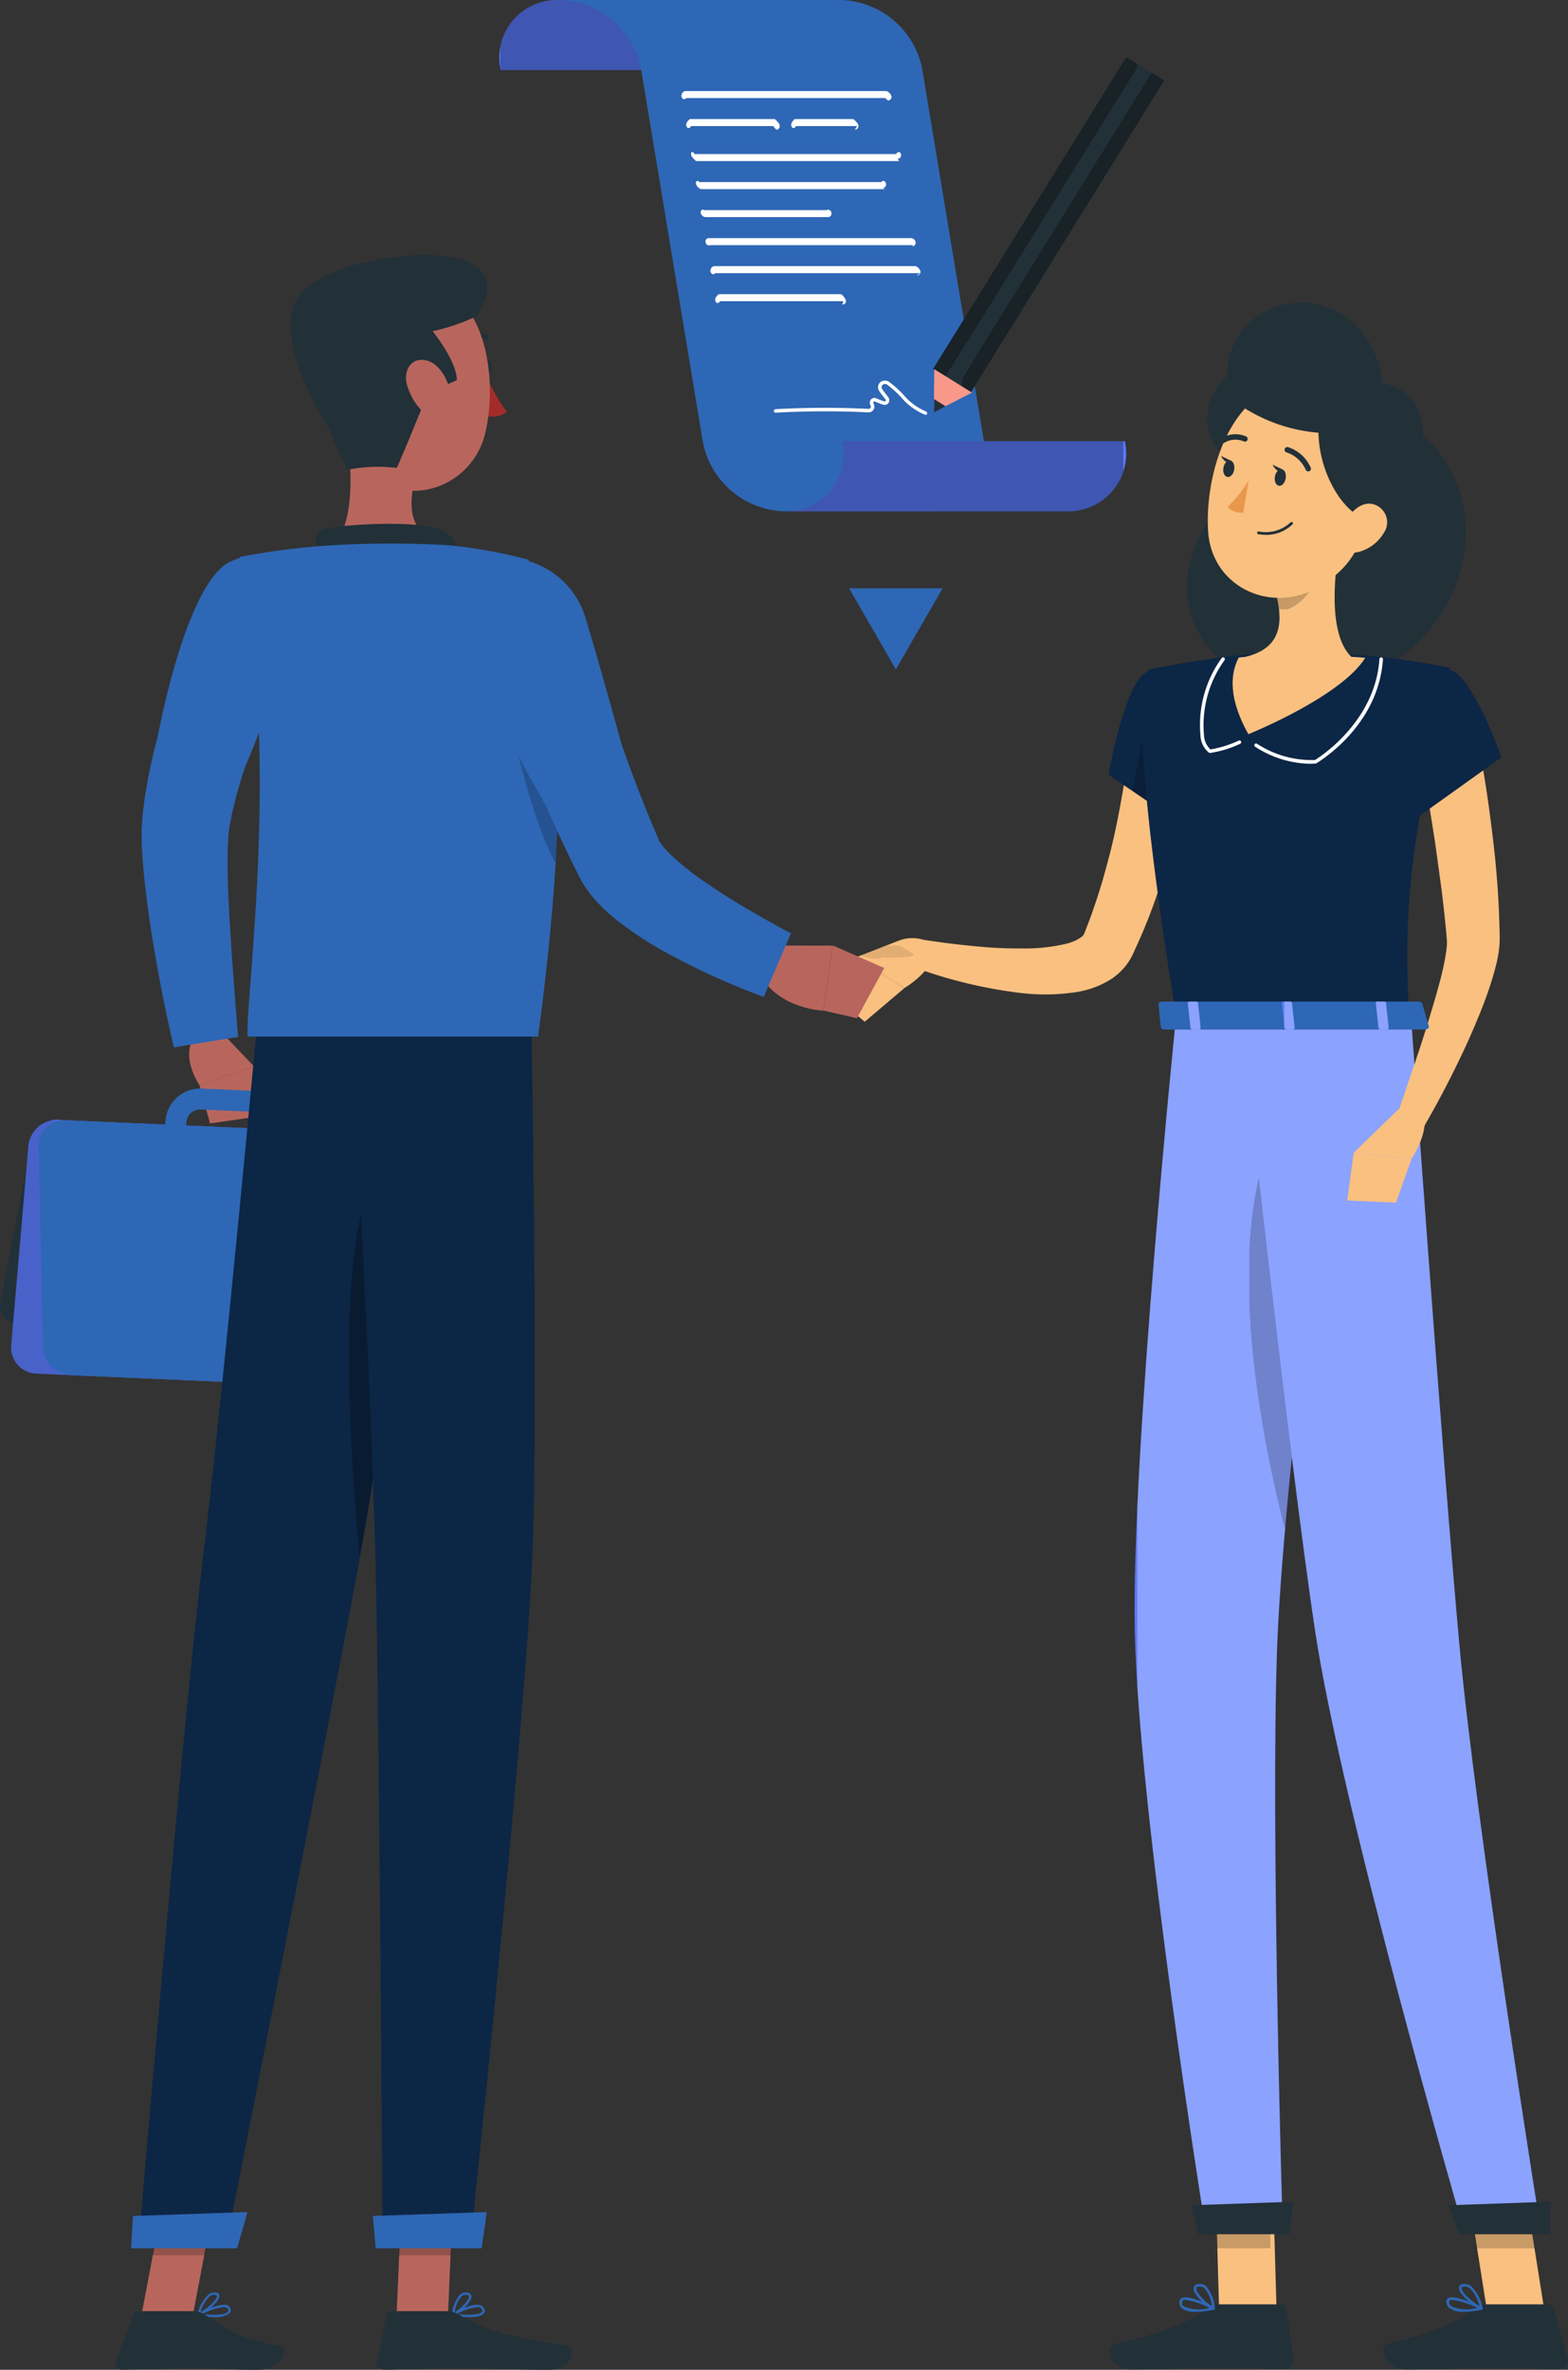 <svg xmlns="http://www.w3.org/2000/svg" xmlns:xlink="http://www.w3.org/1999/xlink" width="115" height="173.728" viewBox="0 0 115 173.728"><rect x="0" y="0" width="115" height="173.728" fill="#333333" stroke="none"/><defs><clipPath id="a"><rect width="25.159" height="5.135" fill="none"/></clipPath><clipPath id="c"><rect width="14.89" height="23.619" fill="none"/></clipPath><clipPath id="e"><rect width="2.567" height="9.242" fill="none"/></clipPath><clipPath id="f"><rect width="4.108" height="1.027" fill="none"/></clipPath><clipPath id="g"><rect width="4.108" height="5.135" fill="none"/></clipPath><clipPath id="h"><rect width="3.081" height="3.594" fill="none"/></clipPath><clipPath id="i"><rect width="15.404" height="88.827" fill="none"/></clipPath><clipPath id="j"><rect width="5.648" height="31.321" fill="none"/></clipPath><clipPath id="k"><rect width="5.135" height="5.135" fill="none"/></clipPath><clipPath id="l"><rect width="22.078" height="88.827" fill="none"/></clipPath><clipPath id="m"><rect width="1.027" height="2.054" fill="none"/></clipPath><clipPath id="p"><rect width="4.621" height="4.621" fill="none"/></clipPath><clipPath id="q"><rect width="29.267" height="19.511" fill="none"/></clipPath><clipPath id="r"><rect width="5.135" height="29.78" fill="none"/></clipPath><clipPath id="s"><rect width="4.108" height="4.621" fill="none"/></clipPath><clipPath id="t"><rect width="4.621" height="15.404" fill="none"/></clipPath></defs><path d="M4671.2-8532.865a4.238,4.238,0,0,1,4.283-5.135h-20.715a4.239,4.239,0,0,0-4.284,5.135Z" transform="translate(-4613.771 8538)" fill="#5a7afd"/><g transform="translate(36.687)" opacity="0.3"><g transform="translate(0)"><g clip-path="url(#a)"><path d="M4671.2-8532.865a4.238,4.238,0,0,1,4.283-5.135h-20.715a4.239,4.239,0,0,0-4.284,5.135Z" transform="translate(-4650.457 8538)"/></g></g></g><path d="M4679.81-8538h-20.78a6.277,6.277,0,0,1,5.958,5.111l4.519,27.26a6.278,6.278,0,0,0,5.958,5.111h10.4a4.22,4.22,0,0,0,4.264-5.111l-4.519-27.26a6.277,6.277,0,0,0-5.958-5.111" transform="translate(-4617.963 8538)" fill="#2e67b5"/><path d="M4695.322-8475a4.238,4.238,0,0,1-4.283,5.135h20.713a4.239,4.239,0,0,0,4.284-5.135Z" transform="translate(-4633.537 8507.348)" fill="#5a7afd"/><g transform="translate(57.225 32.348)" opacity="0.3"><g transform="translate(0)"><g clip-path="url(#a)"><path d="M4695.322-8475a4.238,4.238,0,0,1-4.283,5.135h20.713a4.239,4.239,0,0,0,4.284-5.135Z" transform="translate(-4690.762 8475)"/></g></g></g><path d="M4691.33-8524.486h-14.591c-.169.177-.33.039-.358-.131a.369.369,0,0,1,.256-.383h14.786a.585.585,0,0,1,.358.383.254.254,0,0,1-.256.308" transform="translate(-4626.403 8531.675)" fill="#fff"/><path d="M4683.45-8520.486h-6.021c-.169.261-.331.123-.358-.047s.088-.307.256-.467h6.239c.169.16.33.3.357.467a.254.254,0,0,1-.256.308" transform="translate(-4626.739 8529.729)" fill="#fff"/><path d="M4696.908-8520.486h-4.483c-.169.261-.33.123-.358-.047s.087-.307.256-.467h4.309c.169.16.33.3.358.467a.254.254,0,0,1-.256.308" transform="translate(-4634.036 8529.729)" fill="#fff"/><path d="M4693.028-8515.631h-14.909c-.169-.168-.331-.307-.358-.475s.088-.309.257-.039H4692.8c.169-.27.331-.131.358.039a.254.254,0,0,1-.256.307" transform="translate(-4627.074 8527.439)" fill="#fff"/><path d="M4692.338-8511.57H4678.81a.608.608,0,0,1-.357-.391c-.028-.17.087-.309.256-.123h13.326c.168-.186.329-.047.357.123a.253.253,0,0,1-.256.307" transform="translate(-4627.411 8525.434)" fill="#fff"/><path d="M4688.566-8507.519H4679.5a.379.379,0,0,1-.358-.308c-.028-.168.088-.307.257-.206h8.966a.245.245,0,0,1,.358.206.254.254,0,0,1-.256.308" transform="translate(-4627.746 8523.436)" fill="#fff"/><path d="M4695.063-8503.488H4680.19a.259.259,0,0,1-.358-.223.237.237,0,0,1,.256-.291h14.786a.348.348,0,0,1,.357.291.253.253,0,0,1-.256.307" transform="translate(-4628.083 8521.459)" fill="#fff"/><path d="M4695.912-8499.486H4680.88c-.169.168-.33.029-.358-.139a.353.353,0,0,1,.257-.375h14.785a.552.552,0,0,1,.358.375.254.254,0,0,1-.256.307" transform="translate(-4628.418 8519.511)" fill="#fff"/><path d="M4690.6-8495.486h-9.03c-.169.252-.33.113-.358-.055s.087-.308.256-.459h8.967a.944.944,0,0,1,.358.459.255.255,0,0,1-.257.307" transform="translate(-4628.754 8517.565)" fill="#fff"/><rect width="26.923" height="1.087" transform="matrix(0.527, -0.85, 0.85, 0.527, 70.272, 28.208)" fill="#223038"/><g transform="translate(70.575 5.135)" opacity="0.3"><g transform="translate(0 0)"><g clip-path="url(#c)"><rect width="26.923" height="1.087" transform="matrix(0.527, -0.85, 0.85, 0.527, -0.303, 23.074)"/></g></g></g><rect width="26.923" height="1.087" transform="matrix(0.527, -0.85, 0.85, 0.527, 68.424, 27.063)" fill="#223038"/><g transform="translate(68.521 4.107)" opacity="0.3"><g transform="translate(0 0)"><g clip-path="url(#c)"><rect width="26.923" height="1.087" transform="matrix(0.527, -0.85, 0.85, 0.527, -0.096, 22.955)"/></g></g></g><rect width="26.923" height="1.087" transform="matrix(0.527, -0.85, 0.85, 0.527, 69.348, 27.635)" fill="#223038"/><path d="M4712.452-8483.087l.831.516,1.965-1-2.771-1.719Z" transform="translate(-4643.956 8512.355)" fill="#f89889"/><path d="M4712.479-8480.052l.842-.429-.832-.517Z" transform="translate(-4643.969 8510.266)" fill="#223038"/><path d="M4700.709-8481.164a.135.135,0,0,1-.039-.006,4.583,4.583,0,0,1-1.772-1.3,7.482,7.482,0,0,0-.971-.878.284.284,0,0,0-.374,0,.248.248,0,0,0,0,.334c.125.182.261.359.4.529a.378.378,0,0,1,.042.453.346.346,0,0,1-.4.127,4.817,4.817,0,0,1-.576-.221.1.1,0,0,0-.115.009.105.105,0,0,0-.01.12l.027.062a.433.433,0,0,1-.04.421.431.431,0,0,1-.378.174,65.97,65.97,0,0,0-6.785.023.127.127,0,0,1-.134-.123.128.128,0,0,1,.123-.133,65.627,65.627,0,0,1,6.81-.023.176.176,0,0,0,.155-.066.178.178,0,0,0,.011-.174l-.023-.057a.361.361,0,0,1,.063-.406.35.35,0,0,1,.4-.059,5.3,5.3,0,0,0,.545.209.1.1,0,0,0,.114-.025.124.124,0,0,0-.026-.146c-.146-.176-.287-.359-.417-.548a.506.506,0,0,1,.029-.663.544.544,0,0,1,.7-.023,7.664,7.664,0,0,1,1.007.908,4.392,4.392,0,0,0,1.667,1.24.128.128,0,0,1,.083.16.128.128,0,0,1-.122.09" transform="translate(-4632.83 8511.57)" fill="#fff"/><path d="M4703.76-8448.058l3.431-5.942h-6.862Z" transform="translate(-4638.057 8497.13)" fill="#2e67b5"/><path d="M4765.8-8481.319a7.6,7.6,0,0,0-5.306-1.9,6.1,6.1,0,0,0-6.545-3.486c-3.9.715-5.089,5.4-2.383,7.114a11.612,11.612,0,0,0,2.887,1.312c0,.041-.011.082-.015.123a8.8,8.8,0,0,0-5.794,7.6c-.4,5.816,5.845,9.211,9.266,5.978a16.9,16.9,0,0,0,1.331-1.413c.656.924,1.365,1.869,2.129,2.855,8.491-3.91,9.926-13.434,4.43-18.175" transform="translate(-4661.556 8513.091)" fill="#223038"/><path d="M4729.848-8432.4c-.051.72-.115,1.342-.2,2s-.184,1.294-.289,1.938c-.217,1.286-.506,2.56-.819,3.827a40.387,40.387,0,0,1-2.61,7.438l-.1.227c-.041.086-.051.119-.13.271a4.213,4.213,0,0,1-.456.718,4.575,4.575,0,0,1-1.176,1.052,6.837,6.837,0,0,1-2.406.878,15.164,15.164,0,0,1-4.225.061,34.4,34.4,0,0,1-7.613-1.836l.563-2.054c1.188.18,2.426.345,3.634.455a31.384,31.384,0,0,0,3.6.181,13.2,13.2,0,0,0,3.276-.349,3.11,3.11,0,0,0,1.083-.485.685.685,0,0,0,.2-.221.279.279,0,0,0,.034-.085l.141-.366c.216-.551.425-1.105.609-1.675.2-.558.369-1.136.548-1.7.324-1.154.643-2.312.9-3.49s.48-2.365.68-3.557c.2-1.176.358-2.42.479-3.532Z" transform="translate(-4642.674 8486.773)" fill="#f9c080"/><path d="M4740.342-8442.4c-1.732.441-2.945,7.571-2.945,7.571l4.774,3.246s4.578-7.193,3.246-9.1c-1.389-1.982-2.547-2.363-5.075-1.72" transform="translate(-4656.093 8491.625)" fill="#0c2645"/><g transform="translate(82.897 50.832)" opacity="0.2"><g clip-path="url(#e)"><path d="M4742.176-8439.025l-1.331,7.187,2.684,1.819Z" transform="translate(-4740.668 8439.013)"/></g></g><path d="M4704.366-8403.877l-3.242,1.262,3.659,2.209s2.337-1.352,2.28-3.1l-.361-.2a2.726,2.726,0,0,0-2.336-.169" transform="translate(-4638.444 8472.833)" fill="#f9c080"/><g transform="translate(62.873 69.316)" opacity="0.1"><g transform="translate(0)"><g clip-path="url(#f)"><path d="M4704.579-8403.392l-1.606.553a8.726,8.726,0,0,0-.917.37s1.06.441,1.584.143a8.949,8.949,0,0,0,2.4-.144Z" transform="translate(-4701.77 8403.19)"/></g></g></g><path d="M4697.2-8398.853l2.754,2.294,2.92-2.475-3.66-2.21Z" transform="translate(-4636.534 8471.461)" fill="#f9c080"/><path d="M4757.139-8217.244h-4.212l-.282-9.756h4.213Z" transform="translate(-4663.512 8386.684)" fill="#f9c080"/><path d="M4745.263-8209h4.938a.339.339,0,0,1,.337.292l.537,3.732a.676.676,0,0,1-.674.747c-1.647-.028-2.44-.125-4.517-.125-1.278,0-4.948.133-6.712.133-1.726,0-1.858-1.745-1.123-1.9,3.294-.708,5.617-1.685,6.728-2.617a1.091,1.091,0,0,1,.7-.259" transform="translate(-4656.204 8377.926)" fill="#223038"/><g transform="translate(89.059 159.684)" opacity="0.2"><g transform="translate(0)"><g clip-path="url(#g)"><path d="M4752.558-8227l.147,5.135h4.3l-.147-5.135Z" transform="translate(-4752.528 8227)"/></g></g></g><path d="M4742.658-8443.568s-2,.706,2.01,25.372h17.073c-.287-6.948-.295-11.233,3.026-25.493a50.353,50.353,0,0,0-7.251-.955,54.272,54.272,0,0,0-7.752,0c-3.33.3-7.106,1.076-7.106,1.076" transform="translate(-4658.41 8492.646)" fill="#0c2645"/><path d="M4762.231-8436.342a7.632,7.632,0,0,1-3.958-1.252.128.128,0,0,1-.031-.18.128.128,0,0,1,.178-.031,7.337,7.337,0,0,0,4.249,1.188c.562-.352,4.432-2.937,4.724-7.406a.131.131,0,0,1,.137-.119.127.127,0,0,1,.119.137c-.3,4.576-4.11,7.153-4.871,7.623a.133.133,0,0,1-.057.02c-.166.015-.329.021-.49.021" transform="translate(-4666.223 8492.333)" fill="#fff"/><path d="M4751.175-8437.133a.133.133,0,0,1-.067-.02,1.659,1.659,0,0,1-.626-1.225,8.343,8.343,0,0,1,1.559-5.722.129.129,0,0,1,.182-.014.128.128,0,0,1,.013.181,8.178,8.178,0,0,0-1.5,5.515,1.511,1.511,0,0,0,.477,1.026,8.187,8.187,0,0,0,2.071-.65.128.128,0,0,1,.169.064.127.127,0,0,1-.064.17,7.906,7.906,0,0,1-2.214.674" transform="translate(-4662.433 8492.334)" fill="#fff"/><path d="M4763.3-8461.226c-.489,2.494-.978,7.065.768,8.729,0,0-.682,2.53-5.316,2.53-5.1,0-2.436-2.53-2.436-2.53,2.781-.664,2.709-2.729,2.225-4.666Z" transform="translate(-4664.959 8500.646)" fill="#f9c080"/><path d="M4763.816-8444.355a53.559,53.559,0,0,0-7.751,0l-.5.049c-.62,1.174-.777,2.977.706,5.623,0,0,6.8-2.738,8.572-5.606-.337-.028-.679-.05-1.021-.065" transform="translate(-4664.711 8492.507)" fill="#f9c080"/><g transform="translate(93.68 41.076)" opacity="0.2"><g transform="translate(0 0)"><g clip-path="url(#h)"><path d="M4764.127-8458l-2.817,2.4a8.025,8.025,0,0,1,.239,1.377,3.434,3.434,0,0,0,2.636-2.434,3.753,3.753,0,0,0-.058-1.347" transform="translate(-4761.408 8457.999)"/></g></g></g><path d="M4764.02-8476.332c-.951,4.063-1.267,5.8-3.7,7.557-3.658,2.639-8.44.582-8.722-3.683-.254-3.839,1.344-9.837,5.641-10.787a5.691,5.691,0,0,1,6.78,6.913" transform="translate(-4662.99 8511.429)" fill="#f9c080"/><path d="M4744.165-8393s-3.312,32.339-3.036,45.142c.286,13.315,5.166,43.686,5.166,43.686h5.677s-.9-29.592-.4-42.67c.547-14.257,5.076-46.157,5.076-46.157Z" transform="translate(-4657.9 8467.45)" fill="#5a7afd"/><g transform="translate(83.411 74.45)" opacity="0.3"><g transform="translate(0)"><g clip-path="url(#i)"><path d="M4744.165-8393s-3.312,32.339-3.036,45.142c.286,13.315,5.166,43.686,5.166,43.686h5.677s-.9-29.592-.4-42.67c.547-14.257,5.076-46.157,5.076-46.157Z" transform="translate(-4741.312 8393)" fill="#fff"/></g></g></g><path d="M4756.444-8221.263h-6.669l-.489-2.127,7.469-.261Z" transform="translate(-4661.877 8385.054)" fill="#223038"/><g transform="translate(91.626 80.612)" opacity="0.2"><g clip-path="url(#j)"><path d="M4759.46-8378.919c-4.193,8.437-.842,23.825.641,29.55.761-8.6,2.042-19.109,3.042-26.828-.635-4.367-1.749-6.611-3.683-2.722" transform="translate(-4757.464 8380.962)"/></g></g><path d="M4794.209-8217.244H4790L4788.45-8227h4.212Z" transform="translate(-4680.933 8386.684)" fill="#f9c080"/><path d="M4784.272-8209h4.5a.386.386,0,0,1,.372.284l1.024,3.74a.592.592,0,0,1-.582.747c-1.646-.028-2.454-.125-4.528-.125-1.277,0-4.931.133-6.7.133-1.726,0-2.085-1.745-1.371-1.9,3.2-.708,5.4-1.685,6.388-2.617a.967.967,0,0,1,.669-.259" transform="translate(-4675.188 8377.926)" fill="#223038"/><g transform="translate(107.543 159.684)" opacity="0.2"><g transform="translate(0)"><g clip-path="url(#k)"><path d="M4788.351-8227l.813,5.135h4.3l-.813-5.135Z" transform="translate(-4788.427 8227)"/></g></g></g><path d="M4756.272-8393s3.526,32.339,5.462,45.142c2.015,13.315,10.836,43.686,10.836,43.686h5.676s-4.738-29.592-5.934-42.67c-1.3-14.257-3.555-46.157-3.555-46.157Z" transform="translate(-4665.276 8467.45)" fill="#5a7afd"/><g transform="translate(91.113 74.45)" opacity="0.3"><g transform="translate(0)"><g clip-path="url(#l)"><path d="M4756.272-8393s3.526,32.339,5.462,45.142c2.015,13.315,10.836,43.686,10.836,43.686h5.676s-4.738-29.592-5.934-42.67c-1.3-14.257-3.555-46.157-3.555-46.157Z" transform="translate(-4756.389 8393)" fill="#fff"/></g></g></g><path d="M4793.455-8221.263h-6.67l-.765-2.127,7.435-.261Z" transform="translate(-4679.75 8385.054)" fill="#223038"/><path d="M4786.948-8208.93a1.721,1.721,0,0,1-1.053-.26.63.63,0,0,1-.243-.484.275.275,0,0,1,.135-.265c.479-.282,2.266.573,2.467.672a.115.115,0,0,1,.066.1.084.084,0,0,1-.068.084,6.893,6.893,0,0,1-1.3.15m-.861-.87a.361.361,0,0,0-.182.036.107.107,0,0,0-.052.107.408.408,0,0,0,.156.319,2.773,2.773,0,0,0,1.893.114,6.06,6.06,0,0,0-1.815-.577" transform="translate(-4679.571 8378.41)" fill="#2e67b5"/><path d="M4789.1-8210.014a.125.125,0,0,1-.042-.008c-.531-.227-1.64-1.134-1.624-1.609,0-.113.066-.254.338-.281a.8.8,0,0,1,.574.172,3.209,3.209,0,0,1,.839,1.619.087.087,0,0,1-.03.09.089.089,0,0,1-.055.018m-1.223-1.7-.06,0c-.179.019-.182.092-.183.115-.009.286.756,1,1.307,1.309a2.673,2.673,0,0,0-.7-1.3.582.582,0,0,0-.36-.13" transform="translate(-4680.438 8379.344)" fill="#2e67b5"/><path d="M4761.939-8470.334c-.057.334-.28.574-.5.538s-.349-.339-.292-.673.28-.575.5-.538.35.339.292.673" transform="translate(-4667.643 8505.406)" fill="#223038"/><path d="M4754.581-8471.586c-.057.334-.28.574-.5.537s-.349-.338-.293-.672.281-.575.5-.538.349.339.292.673" transform="translate(-4664.062 8506.016)" fill="#223038"/><path d="M4754.232-8472.535l-.763-.369s.3.7.763.369" transform="translate(-4663.913 8506.328)" fill="#223038"/><path d="M4755.939-8469.386a9.049,9.049,0,0,1-1.555,1.931,1.459,1.459,0,0,0,1.153.426Z" transform="translate(-4664.358 8504.616)" fill="#e9974c"/><path d="M4759.2-8462.535a3.392,3.392,0,0,1-.5-.047.1.1,0,0,1-.082-.115.1.1,0,0,1,.115-.082,2.671,2.671,0,0,0,2.335-.667.1.1,0,0,1,.141,0,.1.1,0,0,1,.005.141,2.791,2.791,0,0,1-2.016.775" transform="translate(-4666.416 8501.741)" fill="#223038"/><path d="M4767.345-8488.2a4.256,4.256,0,0,0-1.608-.687c-.467-4-3.676-6.552-7.252-5.747-4.059.914-5.471,5.948-2.742,7.662a12.007,12.007,0,0,0,5.29,1.721c.068,3.32,2.139,6.166,3.594,6.313,4.15-1.651,5.221-7.5,2.719-9.261" transform="translate(-4664.334 8516.974)" fill="#223038"/><path d="M4773.731-8463.961a3.05,3.05,0,0,1-1.852,1.412c-1.036.266-1.531-.666-1.224-1.632.276-.869,1.147-2.055,2.178-1.892a1.368,1.368,0,0,1,.9,2.111" transform="translate(-4672.231 8503.012)" fill="#f9c080"/><path d="M4764.269-8472.385a.2.2,0,0,1-.187-.139,2.349,2.349,0,0,0-1.408-1.261.2.2,0,0,1-.128-.251.2.2,0,0,1,.251-.127,2.72,2.72,0,0,1,1.665,1.52.2.2,0,0,1-.131.25.19.19,0,0,1-.062.008" transform="translate(-4668.324 8506.945)" fill="#223038"/><path d="M4753.525-8475.343a.2.2,0,0,1-.17-.1.2.2,0,0,1,.074-.271,1.979,1.979,0,0,1,1.813-.121.2.2,0,0,1,.087.268.2.2,0,0,1-.268.088,1.575,1.575,0,0,0-1.435.111.2.2,0,0,1-.1.026" transform="translate(-4663.844 8507.834)" fill="#223038"/><path d="M4784.476-8432.83c.492,2.416.851,4.8,1.14,7.224a68.586,68.586,0,0,1,.525,7.347c.005.124,0,.379-.007.606-.016.21-.037.413-.064.6a10.612,10.612,0,0,1-.211,1.049c-.167.658-.36,1.271-.568,1.87-.411,1.2-.9,2.329-1.389,3.451a71.682,71.682,0,0,1-3.343,6.493l-1.931-.9,1.143-3.377c.387-1.121.757-2.247,1.1-3.371s.68-2.243.963-3.34c.139-.548.258-1.092.341-1.605.042-.256.074-.5.091-.721.008-.107.008-.205.01-.293l-.022-.292c-.093-1.148-.229-2.308-.366-3.468l-.481-3.489c-.356-2.321-.751-4.674-1.149-6.966Z" transform="translate(-4676.153 8486.83)" fill="#f9c080"/><path d="M4781.731-8442.453c1.71.521,3.765,6.41,3.765,6.41l-6.637,4.745s-2.42-4.917-1.7-7.128c.748-2.3,2.621-4.62,4.572-4.027" transform="translate(-4675.373 8491.558)" fill="#0c2645"/><path d="M4748.708-8208.93a1.573,1.573,0,0,1-1.02-.26.55.55,0,0,1-.18-.484.321.321,0,0,1,.169-.265c.515-.282,2.191.573,2.38.672a.1.1,0,0,1,.053.1.1.1,0,0,1-.079.084,7.219,7.219,0,0,1-1.323.15m-.749-.87a.39.39,0,0,0-.186.036.124.124,0,0,0-.066.107.358.358,0,0,0,.115.319,2.684,2.684,0,0,0,1.878.114,5.429,5.429,0,0,0-1.741-.577" transform="translate(-4661.011 8378.41)" fill="#2e67b5"/><path d="M4751-8210.014a.114.114,0,0,1-.041-.008c-.5-.227-1.493-1.134-1.415-1.609.019-.113.1-.254.374-.281a.719.719,0,0,1,.552.172,2.815,2.815,0,0,1,.63,1.619.1.1,0,0,1-.042.09.1.1,0,0,1-.058.018m-1-1.7-.06,0c-.182.019-.194.092-.2.115-.047.286.626,1,1.137,1.309a2.31,2.31,0,0,0-.536-1.3.516.516,0,0,0-.344-.13" transform="translate(-4662.002 8379.344)" fill="#2e67b5"/><path d="M4761.591-8471.283l-.764-.368s.3.7.764.368" transform="translate(-4667.493 8505.718)" fill="#223038"/><path d="M4763.87-8394.86l.474,1.654c.064.128-.088.26-.3.26H4745.01c-.167,0-.305-.082-.315-.187l-.167-1.655c-.011-.114.133-.212.316-.212h18.725a.333.333,0,0,1,.3.14" transform="translate(-4659.562 8468.424)" fill="#2e67b5"/><path d="M4776.044-8392.946h.323c.086,0,.152-.045.146-.1l-.2-1.855c-.005-.055-.082-.1-.167-.1h-.433c-.086,0-.153.044-.146.1l.2,1.855c.006.055.082.1.168.1" transform="translate(-4674.662 8468.424)" fill="#5a7afd"/><g transform="translate(100.868 73.424)" opacity="0.3"><g transform="translate(0)"><g clip-path="url(#m)"><path d="M4776.044-8392.946h.323c.086,0,.152-.045.146-.1l-.2-1.855c-.005-.055-.082-.1-.167-.1h-.433c-.086,0-.153.044-.146.1l.2,1.855c.006.055.082.1.168.1" transform="translate(-4775.53 8395)" fill="#fff"/></g></g></g><path d="M4749.114-8392.946h.4c.086,0,.152-.045.146-.1l-.2-1.855c-.005-.055-.081-.1-.168-.1h-.433c-.085,0-.151.044-.146.1l.2,1.855c.007.055.082.1.168.1" transform="translate(-4661.596 8468.424)" fill="#5a7afd"/><g transform="translate(87.005 73.424)" opacity="0.3"><g transform="translate(0)"><g clip-path="url(#m)"><path d="M4749.114-8392.946h.4c.086,0,.152-.045.146-.1l-.2-1.855c-.005-.055-.081-.1-.168-.1h-.433c-.085,0-.151.044-.146.1l.2,1.855c.007.055.082.1.168.1" transform="translate(-4748.601 8395)" fill="#fff"/></g></g></g><path d="M4762.322-8392.946h.617c.086,0,.151-.045.146-.1l-.2-1.855c-.006-.055-.081-.1-.167-.1h-.433c-.085,0-.152.044-.146.1l.2,1.855c.006.055.082.1.167.1" transform="translate(-4668.129 8468.424)" fill="#5a7afd"/><g transform="translate(94.193 73.424)" opacity="0.3"><g transform="translate(0)"><g clip-path="url(#m)"><path d="M4762.322-8392.946h.617c.086,0,.151-.045.146-.1l-.2-1.855c-.006-.055-.081-.1-.167-.1h-.433c-.085,0-.152.044-.146.1l.2,1.855c.006.055.082.1.167.1" transform="translate(-4762.323 8395)" fill="#fff"/></g></g></g><path d="M4775.673-8379.76l-3.259,3.164,4.253.426s1.531-2.223.73-3.776Z" transform="translate(-4673.13 8461.1)" fill="#f9c080"/><path d="M4771.479-8369.92l3.58.164,1.153-3.239-4.253-.427Z" transform="translate(-4672.675 8457.925)" fill="#f9c080"/><path d="M4608.459-8208.029a1.675,1.675,0,0,0,1.15-.284.35.35,0,0,0,.05-.391.362.362,0,0,0-.252-.208c-.6-.171-2.031.58-2.092.612a.106.106,0,0,0-.057.092.073.073,0,0,0,.06.072,6.267,6.267,0,0,0,1.142.106m.706-.731a.6.6,0,0,1,.17.021.223.223,0,0,1,.156.125c.047.111.017.166-.012.2-.211.244-1.166.249-1.853.15a4.587,4.587,0,0,1,1.538-.493" transform="translate(-4592.774 8377.896)" fill="#2e67b5"/><path d="M4607.335-8208.989a.1.1,0,0,0,.038-.008c.485-.2,1.507-1.021,1.5-1.446,0-.1-.055-.225-.3-.25a.738.738,0,0,0-.518.153,2.989,2.989,0,0,0-.8,1.452.08.08,0,0,0,.024.082.08.08,0,0,0,.05.017m1.146-1.529.053,0c.158.017.159.08.16.1,0,.256-.7.9-1.209,1.177a2.483,2.483,0,0,1,.668-1.163.542.542,0,0,1,.328-.116" transform="translate(-4592.774 8378.751)" fill="#2e67b5"/><path d="M4599.359-8216.271h3.77l1.658-8.729h-3.769Z" transform="translate(-4588.931 8385.711)" fill="#b8665d"/><path d="M4601.183-8208h-3.977a.4.4,0,0,0-.359.258l-1.238,3.354a.472.472,0,0,0,.444.67c1.489-.025,3.649-.111,5.518-.111,2.183,0,1.984.118,4.545.118,1.549,0,2.208-1.565,1.581-1.707-2.856-.646-3.187-.715-5.505-2.287a1.536,1.536,0,0,0-.866-.294" transform="translate(-4587.088 8377.439)" fill="#223038"/><g transform="translate(11.014 160.711)" opacity="0.2"><g transform="translate(0 0)"><g clip-path="url(#p)"><path d="M4605.55-8225l-.878,4.621H4600.8l.878-4.621Z" transform="translate(-4600.645 8225)"/></g></g></g><path d="M4608.334-8390.83l2.469,2.594-3.982,1.391s-1.45-2.117-.335-3.563Z" transform="translate(-4592.193 8466.395)" fill="#b8665d"/><path d="M4612.262-8382.153l-3.945.574-.779-2.81,3.982-1.39Z" transform="translate(-4592.91 8463.937)" fill="#b8665d"/><path d="M4580.389-8363.122l19.244.845a1.961,1.961,0,0,0,1.942-1.543l2.3-11.758a1.367,1.367,0,0,0-1.31-1.687l-19.244-.845a1.96,1.96,0,0,0-1.941,1.544l-2.3,11.757a1.367,1.367,0,0,0,1.31,1.687" transform="translate(-4579.049 8460.206)" fill="#223038"/><path d="M4582.481-8359.511l23.77,1.044a2.116,2.116,0,0,0,2.181-1.916l1.259-14.593a1.911,1.911,0,0,0-1.835-2.092l-23.769-1.045a2.117,2.117,0,0,0-2.182,1.916l-1.258,14.593a1.911,1.911,0,0,0,1.835,2.093" transform="translate(-4579.822 8460.208)" fill="#5a7afd"/><g transform="translate(0.745 82.152)" opacity="0.2"><g transform="translate(0 0)"><g clip-path="url(#q)"><path d="M4582.481-8359.511l23.77,1.044a2.116,2.116,0,0,0,2.181-1.916l1.259-14.593a1.911,1.911,0,0,0-1.835-2.092l-23.769-1.045a2.117,2.117,0,0,0-2.182,1.916l-1.258,14.593a1.911,1.911,0,0,0,1.835,2.093" transform="translate(-4580.567 8378.056)"/></g></g></g><path d="M4610.391-8375.4c-.02,0-.039,0-.059,0l-6.9-.3a1.317,1.317,0,0,1-.942-.45,1.32,1.32,0,0,1-.325-.993l.271-3.146a2.548,2.548,0,0,1,2.624-2.3l4.617.2a2.453,2.453,0,0,1,1.753.837,2.454,2.454,0,0,1,.6,1.848l-.263,3.05a1.394,1.394,0,0,1-1.376,1.261m-6.676-1.834,6.53.287.25-2.9a.927.927,0,0,0-.225-.7.924.924,0,0,0-.664-.313l-4.617-.2a1,1,0,0,0-1.021.9Z" transform="translate(-4590.292 8462.39)" fill="#2e67b5"/><path d="M4610.706-8358.332l-23.77-1.045a2.179,2.179,0,0,1-2.052-2.1l-.321-14.662a1.858,1.858,0,0,1,1.964-1.926l23.77,1.045a2.18,2.18,0,0,1,2.052,2.1l.321,14.661a1.859,1.859,0,0,1-1.964,1.926" transform="translate(-4581.731 8460.186)" fill="#2e67b5"/><path d="M4610.821-8449.889c-.252.493-.547,1.1-.816,1.659s-.539,1.153-.8,1.734c-.519,1.164-1.016,2.335-1.467,3.515s-.852,2.36-1.217,3.536c-.171.587-.341,1.175-.473,1.757-.078.293-.142.582-.192.869l-.085.431a3.625,3.625,0,0,0-.068.4,7.087,7.087,0,0,0-.073.734c-.013.28-.04.553-.04.866-.021.6-.011,1.233,0,1.864.03,1.279.1,2.582.181,3.893.153,2.621.372,5.286.577,7.914l-4.707.762c-.631-2.674-1.137-5.328-1.588-8.039-.215-1.357-.4-2.725-.557-4.123-.068-.709-.141-1.413-.18-2.157-.029-.357-.035-.756-.038-1.146-.014-.368.017-.832.045-1.274.012-.236.037-.414.061-.6l.071-.562c.043-.38.1-.749.168-1.111.119-.737.273-1.451.431-2.165.33-1.415.714-2.8,1.166-4.15s.929-2.678,1.459-3.984c.268-.652.543-1.3.832-1.945s.573-1.266.927-1.97Z" transform="translate(-4588.889 8496.735)" fill="#2e67b5"/><path d="M4620.885-8394s-3.629,28.214-5.732,39.721c-2.187,11.969-9.959,51.16-9.959,51.16H4598.8s3.254-38.492,4.7-50.247c1.575-12.815,4.119-40.634,4.119-40.634Z" transform="translate(-4588.659 8467.938)" fill="#0c2645"/><path d="M4606.3-8222.167c.03,0-.751,2.653-.751,2.653h-7.773l.138-2.368Z" transform="translate(-4588.161 8384.332)" fill="#2e67b5"/><path d="M4647.827-8486.179c0,.319.169.578.378.578s.378-.259.378-.578-.169-.578-.378-.578-.378.259-.378.578" transform="translate(-4612.513 8513.067)" fill="#223038"/><path d="M4648.5-8484.5a11.443,11.443,0,0,0,1.526,2.732,1.842,1.842,0,0,1-1.526.286Z" transform="translate(-4612.84 8511.972)" fill="#a32c2a"/><path d="M4645.444-8489.758a.189.189,0,0,0,.109-.035,1.5,1.5,0,0,1,1.333-.246.186.186,0,0,0,.242-.106.188.188,0,0,0-.107-.243,1.861,1.861,0,0,0-1.687.291.187.187,0,0,0-.042.262.187.187,0,0,0,.152.078" transform="translate(-4611.262 8514.877)" fill="#223038"/><path d="M4627.326-8478.757c.542,2.759,1.081,7.815-.85,9.657,0,0,.754,2.8,5.881,2.8,5.639,0,2.7-2.8,2.7-2.8-3.078-.734-3-3.018-2.462-5.162Z" transform="translate(-4602.125 8509.176)" fill="#b8665d"/><path d="M4624.592-8460.574c-.4-.887-.849-1.9.071-2.218,1.012-.35,6.556-.706,8.467-.05a1.971,1.971,0,0,1,1.369,2.453Z" transform="translate(-4600.979 8501.61)" fill="#223038"/><path d="M4606.932-8458.27c-3.3,1.5-5.357,12.865-5.357,12.865l6.474,2.055a68.917,68.917,0,0,0,3.166-9.249c1.175-4.74-.9-7.2-4.283-5.671" transform="translate(-4590.009 8499.428)" fill="#2e67b5"/><path d="M4689.072-8403l3.979.008-.7,4.768s-3.121-.115-4.536-2.469Z" transform="translate(-4631.971 8472.316)" fill="#b8665d"/><path d="M4701.123-8401.355l-2,3.682-2.466-.562.7-4.768Z" transform="translate(-4636.27 8472.317)" fill="#b8665d"/><path d="M4627.066-8492.41c.241,3.924.182,6.23,2.165,8.245,2.98,3.028,7.822,1.231,8.759-2.684.843-3.525.307-9.349-3.533-10.91a5.361,5.361,0,0,0-7.39,5.349" transform="translate(-4602.406 8518.622)" fill="#b8665d"/><path d="M4623.454-8488.737s-3.557-5.331-2.786-8.806c.707-3.182,7.879-4.314,10.857-3.994,3.159.341,4.4,1.7,2.657,4.443a14.6,14.6,0,0,1-3.209,1.088s1.765,2.162,1.778,3.58c-.494.27-2.1.906-2.1.906s-2.251,5.546-2.317,5.537a11.339,11.339,0,0,0-3.59.137,18.96,18.96,0,0,1-1.292-2.892" transform="translate(-4599.245 8520.284)" fill="#223038"/><path d="M4637.117-8484.8a4.473,4.473,0,0,0,1.594,2.354c1.026.772,1.791.04,1.716-1.111-.067-1.036-.683-2.686-1.814-3.01-1.115-.32-1.792.64-1.5,1.768" transform="translate(-4607.268 8513.008)" fill="#b8665d"/><g transform="translate(25.391 84.206)" opacity="0.3"><g transform="translate(0)"><g clip-path="url(#r)"><path d="M4632.812-8373.9c-5.052,1.171-4.1,19.43-3.137,29.836.042-.236.083-.456.124-.672,1.253-6.85,3.044-19.613,4.292-28.825a2.517,2.517,0,0,0-1.278-.339" transform="translate(-4628.699 8373.957)"/></g></g></g><path d="M4644.852-8208.029c.484,0,.951-.066,1.108-.284a.338.338,0,0,0-.008-.391.44.44,0,0,0-.283-.208c-.627-.171-1.945.58-2,.612a.088.088,0,0,0-.043.092.088.088,0,0,0,.071.072,6.521,6.521,0,0,0,1.157.106m.6-.731a.635.635,0,0,1,.172.021.269.269,0,0,1,.175.125c.063.111.041.166.018.2-.176.244-1.129.249-1.83.15a4.035,4.035,0,0,1,1.465-.493" transform="translate(-4610.467 8377.896)" fill="#2e67b5"/><path d="M4643.712-8208.989a.1.1,0,0,0,.037-.008c.455-.2,1.357-1.021,1.288-1.446-.017-.1-.087-.225-.333-.25a.657.657,0,0,0-.5.153,2.54,2.54,0,0,0-.585,1.452.091.091,0,0,0,.037.082.093.093,0,0,0,.052.017m.92-1.529.054,0c.16.017.17.08.174.1.042.256-.571.9-1.036,1.177a2.107,2.107,0,0,1,.5-1.163.474.474,0,0,1,.31-.116" transform="translate(-4610.467 8378.751)" fill="#2e67b5"/><path d="M4635.722-8216.271h3.769l.376-8.729h-3.77Z" transform="translate(-4606.623 8385.711)" fill="#b8665d"/><path d="M4638.339-8208h-4.367a.329.329,0,0,0-.321.258l-.745,3.354a.551.551,0,0,0,.548.67c1.486-.025,3.629-.111,5.5-.111,2.184,0,4.069.118,6.63.118,1.549,0,1.979-1.565,1.33-1.707-2.95-.646-5.36-.715-7.91-2.287a1.748,1.748,0,0,0-.909-.294" transform="translate(-4605.246 8377.439)" fill="#223038"/><g transform="translate(28.985 160.711)" opacity="0.2"><g transform="translate(0 0)"><g clip-path="url(#s)"><path d="M4640.039-8225l-.2,4.621h-3.874l.2-4.621Z" transform="translate(-4635.728 8225)"/></g></g></g><path d="M4642.347-8394s.52,28.214.109,39.721c-.427,11.969-4.607,51.16-4.607,51.16h-6.393s-.234-38.492-.519-50.247c-.311-12.815-1.857-40.634-1.857-40.634Z" transform="translate(-4603.392 8467.938)" fill="#0c2645"/><path d="M4640.646-8222.167c.029,0-.36,2.653-.36,2.653h-7.773l-.21-2.368Z" transform="translate(-4604.959 8384.332)" fill="#2e67b5"/><path d="M4634.455-8459.218s4.525,6.9.734,34.97h-21.311c-.139-3.1,2.432-20.572-.555-35.164a52.836,52.836,0,0,1,6.754-.854,74.048,74.048,0,0,1,8.576,0,37.776,37.776,0,0,1,5.8,1.046" transform="translate(-4595.725 8500.239)" fill="#2e67b5"/><g transform="translate(36.687 47.751)" opacity="0.2"><g transform="translate(0)"><g clip-path="url(#t)"><path d="M4654.619-8436.959l-4.467-7.4s1.679,10.5,4.251,15.229c.175-2.962.236-5.562.216-7.825" transform="translate(-4650.331 8444.69)"/></g></g></g><path d="M4656.089-8447.389c.735,2.344,1.547,4.748,2.366,7.1.833,2.353,1.69,4.69,2.635,6.933l.359.834c.081.189.071.15.08.189s.053.092.072.141a5.77,5.77,0,0,0,.795.935,20.158,20.158,0,0,0,2.6,2.061c.967.667,1.99,1.315,3.042,1.929s2.142,1.236,3.18,1.773l-2,4.664a52.706,52.706,0,0,1-7.337-3.35,26.064,26.064,0,0,1-3.6-2.406,11.458,11.458,0,0,1-1.825-1.842c-.155-.217-.3-.41-.452-.658s-.315-.555-.362-.657l-.452-.9c-1.174-2.394-2.228-4.786-3.2-7.2-.985-2.42-1.876-4.822-2.743-7.318Z" transform="translate(-4613.207 8493.913)" fill="#2e67b5"/><path d="M4644.537-8456.438c-1.317,3.357,6.708,16.876,6.708,16.876l5.22-4.992s-1.141-4.25-2.661-9.36c-1.5-5.028-8.007-5.733-9.266-2.523" transform="translate(-4610.841 8499.264)" fill="#2e67b5"/></svg>
